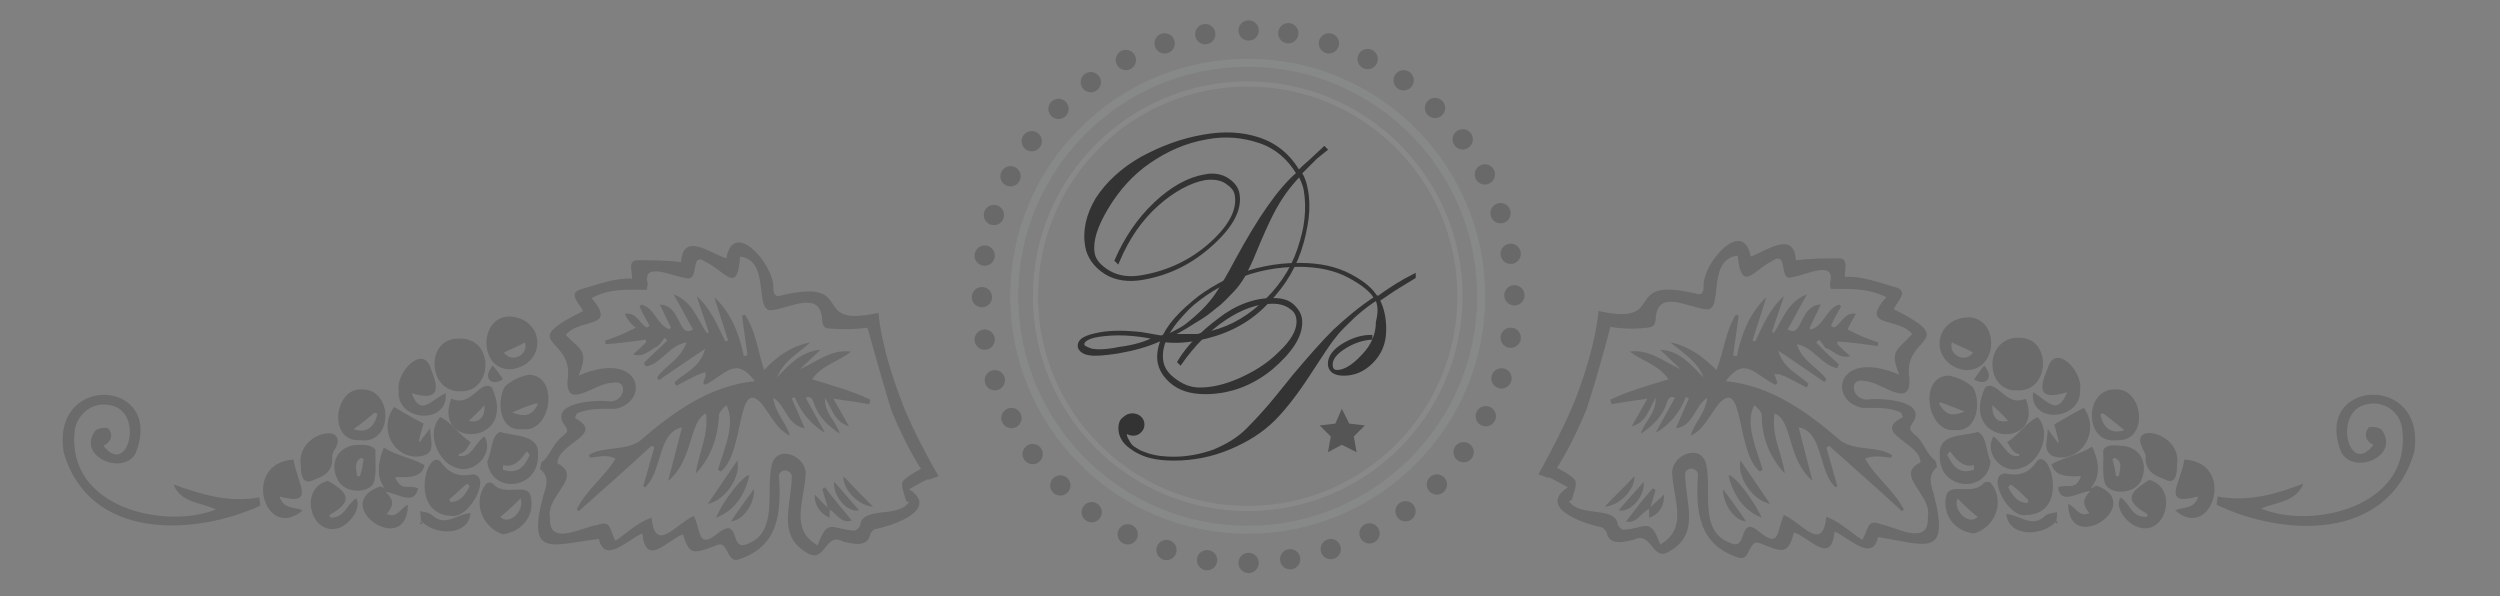 <?xml version="1.0" encoding="utf-8"?>
<!-- Generator: Adobe Illustrator 27.9.0, SVG Export Plug-In . SVG Version: 6.00 Build 0)  -->
<svg version="1.1" xmlns="http://www.w3.org/2000/svg" xmlns:xlink="http://www.w3.org/1999/xlink" x="0px" y="0px" width="270.9px"
	 height="64.6px" viewBox="0 0 270.9 64.6" style="enable-background:new 0 0 270.9 64.6;" xml:space="preserve">
<rect x="0" y="0" width="270.9" height="64.6" fill="#808080" stroke="none"/>
<style type="text/css">
	.st0{fill-rule:evenodd;clip-rule:evenodd;fill:#FFFFFF;}
	.st1{opacity:0.5;}
	.st2{fill-rule:evenodd;clip-rule:evenodd;fill:#565555;}
	.st3{fill:#333334;stroke:#333334;stroke-width:0.42;stroke-miterlimit:10;}
	.st4{display:none;fill:none;stroke:#B2B2B2;stroke-width:1.072;stroke-miterlimit:10;}
	.st5{fill:none;stroke:#898989;stroke-width:0.554;stroke-miterlimit:10;}
	.st6{fill:none;stroke:#878888;stroke-width:0.865;stroke-miterlimit:10;}
	.st7{fill:#696969;}
</style>
<g id="Calque_1">
	<path class="st0" d="M258.6,109.1c0.1,0.4,0.2,0.8,0.4,1.3C258.9,109.9,258.7,109.5,258.6,109.1z"/>
</g>
<g id="Calque_3">
</g>
<g id="Calque_2">
	<g class="st1">
		<path class="st2" d="M261.6,49c-2.9,9.8-14.3,9.1-21.4,5.7c0-0.3,0.1-0.6,0.1-0.9c3.3,0.6,6.2-0.2,9.3-1.4c-0.8,2-2.9,2-4.6,2.7
			c5.4,2.3,16.4-0.1,15.3-8.6c-0.2-1.9-2-3.1-3.8-2.7c-3.8,0.7-2,8,0.7,4.4c-0.9-0.4-1.1-1.2-0.5-1.9c0.5-0.1,1.1,0,1.4,0.3
			c2,2.9-3.1,4.9-4.4,2.4C250.5,41.1,263,40.3,261.6,49z"/>
		<path class="st2" d="M223,56.7C222.9,56.7,222.9,56.8,223,56.7c-0.2,0-0.2,0-0.3-0.1c0.1-0.1,0.1-0.1,0.2-0.2
			C222.9,56.6,222.9,56.6,223,56.7z"/>
		<path class="st2" d="M192.3,40.6c0.1,0.3,0.2,0.6,0.3,0.9c-0.1,0.1-0.1,0.1-0.2,0.2c-2.3-1.1-3.3-3.2-5.4-0.4
			c4.9,0.5,8.8,3.3,12.5,6.5c1.7,1.1,3.9,0.5,5.5,1.5c0,0.1,0,0.2-0.1,0.3c-0.9-0.1-1.9-0.3-2.8,0.1c1.1,2,3.1,3.4,4.2,5.5
			c-0.1,0.1-0.1,0.1-0.2,0.2c-2.6-2.4-5.2-4.7-7.9-7.1c-0.1,0.1-0.2,0.2-0.3,0.2c0.4,1.4,0.8,2.8,1.2,4.2c-0.1,0-0.1,0.1-0.2,0.1
			c-1.9-1.7-1.3-6-4-6.5c0.5,2,1,3.9,1.5,5.8c-2.8-2.4-2.1-6.5-4.1-7.3c-0.4,2.4,0.8,4.3,1.1,6.5c-1.6-1.7-2.4-3.7-2.5-6
			c0.1-0.7-0.4-1-0.8-1.4c-1.1,2,0.3,4.9,0.9,7c-0.1,0.1-0.2,0.1-0.3,0.2c-2.6-2.1-1.7-10.3-4.4-7.4c-1,1.2-1.7,2.9-3.1,3.5
			c0.4-1.4,1.6-2.4,1.8-4.1c-1.4,0.9-1.5,3.1-3.4,3.3c0.5-1.1,0.9-2.1,1.4-3.2c-0.1-0.1-0.2-0.1-0.3-0.2c-0.7,1.7-1.7,3-3.3,3.9
			c0.7-1.3,1.4-2.5,2.1-3.8c-0.5-0.2-0.7,0-0.9,0.6c-0.5,1.5-1.6,2.5-2.8,3.3c0.4-1.4,1.7-2.2,1.6-3.9c-0.7,1.2-1,2.7-2.6,3.1
			c0.6-1,1.1-1.9,1.7-3c-1.5,0.2-2.7,0.4-3.9,0.6c0-0.2-0.1-0.3-0.1-0.5c1.9-0.9,4-1.5,6.3-2.2c-1.1-1.6-2.9-2-4.2-3
			c2.1-0.3,3.7,1.1,5.5,1.9c-0.7-0.7-1.5-1.4-2.2-2.1c2.1,0.1,3.3,1.6,4.7,3c-0.7-1.8-2.3-2.7-3.6-3.8c2,0.4,3.6,1.6,5,3
			c0.8-2,1-4.3,2.1-6c0.1,0,0.2,0.1,0.3,0.1c-0.2,1.4-0.4,2.8-0.6,4.3c0.1,0,0.2,0.1,0.4,0.1c0.5-2.4,1.4-4.7,3.2-6.4
			c-0.5,1.6-1,3.1-1.5,4.7c0.1,0,0.2,0.1,0.3,0.1c0.8-1.7,1.6-3.6,3.1-4.9c-0.4,1.3-0.9,2.6-1.3,3.9c0.1,0,0.2,0.1,0.2,0.1
			c1-1.5,1.5-3.4,3.6-4.2c-0.8,1.4-1.4,2.6-2.1,3.8c1.7,1,1.2-2.6,3.6-2.7c-0.5,1-0.8,1.7-1.2,2.5c0,0.1,0,0.2,0.1,0.2
			c1.4-0.3,1.7-2.3,3.1-2.7c0.1,0.1,0.1,0.1,0.2,0.2c-0.4,0.7-0.8,1.4-1.1,2.1c0.1,0.1,0.2,0.1,0.3,0.2c0.8-0.3,1.1-1.7,2.4-1.5
			c-0.3,0.6-0.6,1-0.9,1.7c1.1,0.6,2.1,1,3.3,1.4c0,0.1,0,0.2,0,0.4c-1.5-0.2-2.9-0.4-4.4-0.5c0,0.1,0,0.2,0,0.3
			c0.4,0.4,0.8,0.8,1.4,1.3c-1.3,0.3-1.9-0.7-2.7-0.9c-0.2-0.3-0.4-0.6-0.7-0.9c-0.1,0.1-0.2,0.2-0.3,0.3c0.8,0.9,1.6,1.6,2.5,2.4
			c-0.1,0.1-0.2,0.2-0.2,0.4c-1.7-0.3-2.6-2.3-4.4-2.6c0.6,1.9,2.3,2.5,3.2,3.8c-0.1,0.1-0.1,0.2-0.2,0.3c-1.6-1.1-3.2-2.2-5-3.4
			c0.5,1.9,2.1,2.5,3.3,3.6c-0.1,0.1-0.2,0.3-0.2,0.4c-1.1-0.5-2.1-1.2-3.2-1.5c0,0,0,0.1,0,0.1C192.1,40.4,192.2,40.5,192.3,40.6z"
			/>
		<path class="st2" d="M209.5,53.4c-0.4-1.2-0.5-2,0.4-2.8l0,0c-0.1-0.2-0.1-0.5-0.2-0.7l0,0c-0.9-0.6-1.2-1.9-2-2.6
			c-0.9-0.8-0.9-0.8-0.3-1.7c1.2-2.3-3.9-2.5-5.1-2.3c-1.7,0-2-2.5-0.2-2c1.7,0,5,3.2,4.8-0.3c-0.8-4.7,5.7-3.8-1.7-7.5
			c0.5-1,1.7-2,0.1-2.4c-1.8-0.5-3.5-1.2-5.4-1.1c0-0.8,0.4-2-0.6-2c-1.6,0-3.1,0-4.7,0.2c-0.2-3.3-3.2-1-4.9-0.4
			c-0.8-4.3-5.2,0.7-5.1,3.2c0,0.6-0.1,1.1-0.9,0.8c-8.1-1.9-3,3.4-10,2c0,0-0.5-0.1-0.5-0.1s-0.1,3.3-2.5,9.6c-1.4,3.5-4,8.1-4,8.1
			l1.1,0.4c0,0,0-0.1,0-0.1c0.7,0.3,1.3,0.7,2.1,1.1c-3.2,2.1,1.2,3.8,3.5,4.3c0.3,0,0.6,0.4,0.7,0.6c0.3,1.5,1.9,1,2.9,0.8
			c1.9-1,2,2.1,3.6,1.4c3.8-1.9,2-5.3,2-8.6c0.2-0.7,1.1-0.7,1.4,0c-0.3,4.2,0.1,7.7,4.3,9.1c0.5,0.2,0.9,0,1.1-0.5
			c0.7-1.3,0.7-1.3,1.9-0.8c2,0.8,2.5,0.8,3.1-1.4c1.8,0.6,4,3.6,4.4-0.1c1.5,0.6,4.1,3.4,4.7,0.6C208.7,59,211.4,60.6,209.5,53.4z
			 M203.8,56.8c-1.5-0.6-1.3,0.5-2,1.7c-1.4-0.9-2.5-2-3.9-2.5c-0.4,4-2.7,0.6-4.6-0.2c-0.8,1.8-0.4,3.7-2.7,1.8
			c-1-0.8-1.4-0.7-1.8,0.6c-0.3,0.9-0.7,0.9-1.4,0.6c-3.3-1.3-1.9-5.5-2.5-8.4c-0.5-2.5-3.9-1.1-3.7,1c0.2,2.9,1.7,5.9-1.3,7.6
			c-1.1-3.1-1.6-1.7-4-1.6c-0.2,0-0.6-0.4-0.6-0.6c-0.3-2-4.1-0.7-5.3-2.5c0.1,0,0.2-0.1,0.3-0.1c0.2-0.7,0.6-1.6,0.4-2.1
			c-0.3-0.6-2-1.4-2-1.4s1.5-2.2,3.2-6.3c1.5-4.6,2.6-9,2.6-9s1.6,0.4,4.1,0.1c0.6-0.1,0.7-0.3,0.8-0.8c0.1-3.5,3.4-1.4,5.4-1.2
			c2.1,0.4,0-5.4,3.5-5.8c0.4,4.1,1.7,1.6,3.7,0.6c1.9-1.3,0.6,2.4,2.3,1.7c1.2-0.1,4.7-2,4,0.7c0,0.2,0,0.4,0.1,0.6
			c2,0,4-0.1,6,0.9c-3,3.4,1.3,2.1,2.8,4c-1.6,1.8-2.5,1.7-1.4,4.4c-6.8-2.9-7.8,2.8-4,3.6c1.4,0,2.9-0.1,4.2,0.5
			c0.1,0.2,0.1,0.3,0.2,0.5c-3.5,1.8,1.9,2.7,1.9,4.9c-2.9,1.4,1.3,3.5,0.8,5.9C209.1,59.3,205.4,57.1,203.8,56.8z"/>
		<path class="st2" d="M190.9,56.1c-2-0.8-3.1-2.5-3.6-4.6C187.9,51.4,190.1,54.3,190.9,56.1z"/>
		<path class="st2" d="M188.6,49.9c1.1,1.6,2.1,3.1,3.2,4.7C189.9,54.2,188.2,51.7,188.6,49.9z"/>
		<path class="st2" d="M178.6,55.2c-0.8,0.4-1.3,1.6-2.4,1.3c1-1.3,1.9-2.5,2.9-3.6c0.1,0.1,0.2,0.1,0.3,0.2c-0.2,0.7-0.4,1.3-0.6,2
			l0,0C178.7,55.1,178.6,55.2,178.6,55.2L178.6,55.2z"/>
		<path class="st2" d="M173.9,54.9c1.1-1.2,2.2-2.2,3.2-3.3C177.2,53,175.5,54.8,173.9,54.9z"/>
		<path class="st2" d="M175.4,55.3c0.9-1.1,1.8-2,2.7-3.1C178.3,53.7,176.7,55.6,175.4,55.3z"/>
		<path class="st2" d="M186.7,53c0.9,1.2,1.7,2.3,2.5,3.5C187.9,56.4,186.7,54.6,186.7,53z"/>
		<path class="st2" d="M178.8,55c0.5-0.5,1-0.9,1.5-1.4c0.1,1.2-0.6,2.2-1.6,2.5c0-0.3,0-0.6,0-0.9l0,0
			C178.6,55.2,178.7,55.1,178.8,55L178.8,55z"/>
		<path class="st2" d="M169.7,45.6c0,0,0.1,0,0.1,0c0,0,0,0.1,0,0.1C169.8,45.7,169.8,45.6,169.7,45.6L169.7,45.6z"/>
		<path class="st2" d="M209.7,49.8c0.1,0.2,0.1,0.5,0.2,0.7C209.9,50.3,209.8,50.1,209.7,49.8z"/>
		<path class="st2" d="M227.1,52.6c5.6,1.9-2.9,7.8-3,2c0.9,0.4,1.2,1.5,2.3,1c-0.8-1-0.7-1.5,0.1-2.4c-1.3,0.1-3.2,1.6-3.5-0.4
			c1.2-0.4,1.9,0.4,2.5-1.2c-1.1,0-2.8,0.2-3.2-1.3c1.5-0.8,3-1,4.4-1.9c0.7,1.4,1,3.2-0.1,4.4c0,0,0.1,0.1,0.1,0.1
			C226.9,52.9,227,52.8,227.1,52.6z"/>
		<path class="st2" d="M218.9,36.6c3.5,0.1,3.2,5.9-0.3,5.7C215,42.5,214.9,36.4,218.9,36.6z"/>
		<path class="st2" d="M212.9,40.1c-3.7-0.6-3.6-5.3,0.1-5.7C216.7,34.1,216.7,40.3,212.9,40.1z M211.5,37.1
			c-0.4,1.4,1.5,2.3,2.3,1.1C213.1,37.8,212.3,37.5,211.5,37.1z"/>
		<path class="st2" d="M219.6,55.8c-1.9,0.5-4.5-4.4-2.3-4.5c1.3,0.3,2.5,0.1,3.4-1.3C222.1,48.3,224.3,55.7,219.6,55.8z
			 M217.9,52.5c-0.1,0.1-0.2,0.2-0.3,0.3c0.5,0.9,1,1.7,2.1,1.7c0-0.1,0.1-0.2,0.1-0.3C219.2,53.6,218.6,53,217.9,52.5z"/>
		<path class="st2" d="M211.9,46.6c-3.1,0.4-4.1-5.9-0.7-5.9c0.9,0.2,1.9,0.6,2.6,1.3C214.7,43.5,214.3,46.8,211.9,46.6z
			 M210.3,43.6c-0.1,0-0.1,0.1-0.2,0.1c0.8,1.4,1.4,1.4,2.8,0.9C211.9,44.2,211.1,43.9,210.3,43.6z"/>
		<path class="st2" d="M215.7,50c-0.4,3.6-5.7,3.1-5.5-0.7c-0.2-2.4,2.7-2,4.1-2.5C215.3,47.2,215.2,49,215.7,50z M213.9,50.9
			c0-0.2,0-0.3,0-0.5c-1.2,0.3-1.9-0.6-2.6-1.5c-0.1,0.1-0.2,0.3-0.3,0.4C211.7,50.7,212.4,51.4,213.9,50.9z"/>
		<path class="st2" d="M229.4,47.7c-3.6,0.5-3.6-5.6-0.2-5.5C232.3,42,232.9,47.9,229.4,47.7z M227.9,44.8c-0.1,0-0.2,0-0.3,0.1
			c0.3,1.5,1.2,2.2,2.6,1.7C229.3,45.9,228.6,45.3,227.9,44.8z"/>
		<path class="st2" d="M213.9,57.8c-2.1-0.2-3.5-2.1-3-4.1c0.4-1.5,2.9,0.1,4.1-1.4c0.2-0.1,0.6-0.1,0.7,0
			C217.4,54.4,216.1,57.2,213.9,57.8z M212.1,54c-0.5,1.4,1.3,3,2.2,2C213.5,55.4,212.8,54.7,212.1,54z"/>
		<path class="st2" d="M224,42.5c-2.7,0.8-3.3,0.1-2.1-2.6c0.8-2.8,3.8,0.3,3.5,2.3c0.2,3.4-5.5,3.8-5.1,0.3
			C221.9,43.4,222.9,45.2,224,42.5z"/>
		<path class="st2" d="M238.2,53.8c-4.1,1.1-1.9-1.4-1.5-4c5.7,0.3,3,9-1,5.5C236.6,54.9,237.8,55.2,238.2,53.8z"/>
		<path class="st2" d="M219.5,43.2c2.2,5.5-7.3,5.1-4.4-1.2C216.4,41,217.3,44.2,219.5,43.2z M215.9,43.9c-0.1,1.3,0.6,2,1.7,1.7
			C217.1,45,216.5,44.5,215.9,43.9z"/>
		<path class="st2" d="M229.7,48.3c2.1,0,3.2,1.8,2.3,3.8c-0.6,1.3-2.9,1.6-3.8,0.5c-0.5-1-0.2-2.5-0.3-3.7
			C228,48.2,229.1,48.2,229.7,48.3z M229.3,51.6c0.1,0,0.2,0,0.3,0c0.1-0.8,0.5-1.6-0.5-2c-0.1,0.1-0.1,0.1-0.2,0.2
			C229.1,50.4,229.2,51,229.3,51.6z"/>
		<path class="st2" d="M218.8,49.2c-0.7-0.1-0.9-0.7-1.3-1.3c1.2-0.7,2.1-2.2,3.3-2.7c1.6,1.7,0.2,5-1.8,5.5c-1.8,0.8-4.1-1.4-3-3.4
			c1,0.6,1.5,2.4,2.8,2.1C218.8,49.3,218.8,49.2,218.8,49.2z"/>
		<path class="st2" d="M222.6,46c1.2-0.7,2.2-1.3,3.2-1.8c2,2.8-0.7,6.2-3.4,5.2c-1.1-0.6-0.5-1.8-0.5-2.9c0.4,0.6,0.8,1,1.1,1.5
			c0,0,0.1-0.1,0.1-0.1C222.9,47.2,222.8,46.6,222.6,46z"/>
		<path class="st2" d="M232.7,55.7c-2.7-1.5-1.9-2.4,0.2-3.7c3.3,0.9,1.7,6.5-1.5,5c-1.1-0.5-2.3-2.1-1.6-3.1
			c1.1,0.8,1.2,2.2,2.8,2.1C232.7,56,232.7,55.9,232.7,55.7z"/>
		<path class="st2" d="M235.9,50.4c0,1.1-0.2,2.2-1.4,1.5c-1.2-0.4-2.1-1-2-2.5c0-0.3-0.3-0.6-0.4-1
			C230.8,45.7,236.5,46.9,235.9,50.4z"/>
		<path class="st2" d="M222.8,56.5c-1.4,1.6-5.1,1.8-5.4-0.8c1.5,0.1,2.7,1.5,4.1,0.3c0.4-0.4,0.9-0.4,1.4-0.5
			C222.9,55.8,222.9,56.1,222.8,56.5z"/>
		<path class="st2" d="M215,39.6c1.2,1.4,0.1,2.3-1.1,1.5C214.3,40.6,214.6,40.1,215,39.6z"/>
		<path class="st2" d="M178.8,55c-0.1,0.1-0.1,0.1-0.2,0.2C178.6,55.2,178.7,55.1,178.8,55z"/>
		<path class="st2" d="M227.1,52.6c-0.1,0.1-0.2,0.2-0.3,0.4c0,0-0.1-0.1-0.1-0.1C226.8,52.8,226.9,52.7,227.1,52.6
			C227,52.6,227.1,52.6,227.1,52.6z"/>
	</g>
	<g class="st1">
		<path class="st2" d="M14.7,49.1c-1.3,2.5-6.4,0.4-4.4-2.4c0.3-0.3,1-0.4,1.4-0.3c0.6,0.6,0.4,1.5-0.5,1.9c2.7,3.5,4.5-3.8,0.7-4.4
			c-1.8-0.4-3.5,0.9-3.8,2.7c-1,8.5,9.9,10.8,15.3,8.6c-1.7-0.8-3.8-0.7-4.6-2.7c3.1,1.1,6,2,9.3,1.4c0,0.3,0.1,0.6,0.1,0.9
			C21.2,58,9.7,58.7,6.9,49C5.5,40.3,17.9,41.1,14.7,49.1z"/>
		<path class="st2" d="M45.6,56.5c0.1,0.1,0.1,0.1,0.2,0.2c-0.1,0-0.1,0.1-0.2,0.1c0,0-0.1-0.1-0.1-0.1
			C45.6,56.6,45.6,56.6,45.6,56.5z"/>
		<path class="st2" d="M76.5,40.4c0,0,0-0.1,0-0.1c-1.1,0.3-2.2,1-3.2,1.5c-0.1-0.1-0.2-0.3-0.2-0.4c1.1-1,2.8-1.6,3.3-3.6
			c-1.8,1.2-3.4,2.3-5,3.4c-0.1-0.1-0.1-0.2-0.2-0.3c0.9-1.3,2.5-1.9,3.2-3.8c-1.9,0.3-2.8,2.4-4.4,2.6c-0.1-0.1-0.2-0.2-0.2-0.4
			c0.8-0.8,1.7-1.6,2.5-2.4c-0.1-0.1-0.2-0.2-0.3-0.3c-0.2,0.3-0.4,0.6-0.7,0.9c-0.8,0.3-1.5,1.3-2.7,0.9c0.6-0.5,1-0.9,1.4-1.3
			c0-0.1,0-0.2,0-0.3c-1.5,0.2-2.9,0.4-4.4,0.5c0-0.1,0-0.2,0-0.4c1.2-0.4,2.2-0.8,3.3-1.4C68.2,35,68,34.6,67.7,34
			c1.3-0.2,1.6,1.1,2.4,1.5c0.1-0.1,0.2-0.1,0.3-0.2c-0.4-0.7-0.8-1.4-1.1-2.1c0.1-0.1,0.1-0.1,0.2-0.2c1.5,0.4,1.7,2.3,3.1,2.7
			c0-0.1,0-0.2,0.1-0.2c-0.4-0.8-0.7-1.5-1.2-2.5c2.4,0.1,1.9,3.7,3.6,2.7c-0.7-1.2-1.3-2.4-2.1-3.8c2.1,0.8,2.6,2.8,3.6,4.2
			c0.1,0,0.2-0.1,0.2-0.1c-0.4-1.3-0.9-2.6-1.3-3.9c1.5,1.3,2.2,3.1,3.1,4.9c0.1,0,0.2-0.1,0.3-0.1c-0.5-1.6-1-3.1-1.5-4.7
			c1.8,1.7,2.7,3.9,3.2,6.4c0.1,0,0.2-0.1,0.4-0.1c-0.2-1.4-0.4-2.8-0.6-4.3c0.1,0,0.2-0.1,0.3-0.1c1.2,1.7,1.4,3.9,2.1,6
			c1.3-1.4,2.9-2.6,5-3c-1.3,1.2-2.9,2-3.6,3.8c1.3-1.4,2.6-2.8,4.7-3c-0.7,0.7-1.5,1.4-2.2,2.1c1.8-0.8,3.4-2.2,5.5-1.9
			c-1.3,1.1-3.1,1.4-4.2,3c2.3,0.7,4.4,1.3,6.3,2.2c0,0.2-0.1,0.3-0.1,0.5c-1.2-0.2-2.4-0.4-3.9-0.6c0.6,1.1,1.1,1.9,1.7,3
			c-1.6-0.5-1.9-2-2.6-3.1c-0.1,1.7,1.2,2.5,1.6,3.9c-1.2-0.8-2.3-1.8-2.8-3.3c-0.2-0.6-0.4-0.8-0.9-0.6c0.7,1.3,1.4,2.5,2.1,3.8
			c-1.5-0.9-2.6-2.2-3.3-3.9c-0.1,0.1-0.2,0.1-0.3,0.2c0.5,1.1,0.9,2.1,1.4,3.2c-1.9-0.3-2-2.4-3.4-3.3c0.2,1.7,1.4,2.7,1.8,4.1
			c-1.5-0.7-2.1-2.3-3.1-3.5c-2.7-2.9-1.8,5.4-4.4,7.4c-0.1-0.1-0.2-0.1-0.3-0.2c0.6-2.1,2-5,0.9-7c-0.4,0.4-0.9,0.8-0.8,1.4
			c-0.2,2.3-0.9,4.3-2.5,6c0.3-2.2,1.4-4.1,1.1-6.5c-1.9,0.9-1.3,5-4.1,7.3c0.5-1.9,1-3.8,1.5-5.8c-2.7,0.6-2.1,4.8-4,6.5
			c-0.1,0-0.1-0.1-0.2-0.1c0.4-1.4,0.8-2.8,1.2-4.2c-0.1-0.1-0.2-0.2-0.3-0.2c-2.6,2.4-5.2,4.7-7.9,7.1c-0.1-0.1-0.1-0.1-0.2-0.2
			c1-2.1,3-3.5,4.2-5.5c-0.9-0.5-1.8-0.2-2.8-0.1c0-0.1,0-0.2-0.1-0.3c1.7-1,3.9-0.4,5.5-1.5c3.7-3.2,7.6-6,12.5-6.5
			c-2.1-2.8-3.2-0.7-5.4,0.4c-0.1-0.1-0.1-0.1-0.2-0.2c0.1-0.3,0.2-0.6,0.3-0.9C76.3,40.5,76.4,40.4,76.5,40.4z"/>
		<path class="st2" d="M64.9,58.4c0.6,2.8,3.2,0,4.7-0.6c0.4,3.7,2.6,0.8,4.4,0.1c0.7,2.2,1.1,2.1,3.1,1.4c1.2-0.5,1.2-0.5,1.9,0.8
			c0.3,0.5,0.6,0.7,1.1,0.5c4.2-1.4,4.6-4.9,4.3-9.1c0.2-0.7,1.1-0.7,1.4,0c0,3.3-1.8,6.7,2,8.6c1.7,0.6,1.7-2.5,3.6-1.4
			c1,0.2,2.6,0.7,2.9-0.8c0.1-0.3,0.4-0.6,0.7-0.6c2.3-0.5,6.7-2.2,3.5-4.3c0.8-0.4,1.4-0.8,2.1-1.1c0,0,0,0.1,0,0.1l1.1-0.4
			c0,0-2.7-4.6-4-8.1c-2.4-6.3-2.5-9.6-2.5-9.6s-0.5,0.1-0.5,0.1c-7,1.4-1.8-3.9-10-2c-0.8,0.3-0.9-0.3-0.9-0.8
			c0.1-2.5-4.3-7.6-5.1-3.2c-1.8-0.6-4.7-2.9-4.9,0.4c-1.6-0.2-3.1-0.2-4.7-0.2c-1.1,0-0.6,1.1-0.6,2c-1.9-0.1-3.6,0.6-5.4,1.1
			c-1.6,0.4-0.5,1.4,0.1,2.4c-7.5,3.7-0.9,2.7-1.7,7.5c-0.2,3.4,3.1,0.2,4.8,0.3c1.8-0.5,1.5,2-0.2,2c-1.2-0.2-6.3,0-5.1,2.3
			c0.7,1,0.6,0.9-0.3,1.7c-0.8,0.7-1.2,2-2,2.6l0,0c-0.1,0.2-0.1,0.5-0.2,0.7l0,0c1,0.8,0.8,1.7,0.4,2.8C57,60.6,59.8,59,64.9,58.4z
			 M59.6,56.1c-0.5-2.4,3.7-4.4,0.8-5.9c0-2.2,5.3-3.1,1.9-4.9c0.1-0.2,0.1-0.3,0.2-0.5c1.4-0.6,2.8-0.5,4.2-0.5
			c3.8-0.8,2.8-6.5-4-3.6c1.1-2.7,0.3-2.7-1.4-4.4c1.5-1.9,5.7-0.6,2.8-4c2-1.1,4-0.9,6-0.9c0-0.3,0.1-0.5,0.1-0.6
			c-0.7-2.6,2.8-0.8,4-0.7c1.8,0.6,0.4-3,2.3-1.7c2.1,1,3.4,3.6,3.7-0.6c3.4,0.4,1.4,6.2,3.5,5.8c1.9-0.2,5.3-2.3,5.4,1.2
			c0.1,0.5,0.2,0.8,0.8,0.8c2.4,0.2,4.1-0.1,4.1-0.1s1.2,4.4,2.6,9c1.7,4.1,3.2,6.3,3.2,6.3s-1.7,0.9-2,1.4
			c-0.2,0.4,0.2,1.4,0.4,2.1c0.1,0,0.2,0.1,0.3,0.1c-1.2,1.8-5,0.4-5.3,2.5c0,0.2-0.4,0.6-0.6,0.6c-2.4-0.1-2.9-1.5-4,1.6
			c-3-1.7-1.5-4.7-1.3-7.6c0.2-2.1-3.2-3.5-3.7-1c-0.6,2.9,0.7,7.1-2.5,8.4c-0.7,0.3-1.1,0.3-1.4-0.6c-0.4-1.3-0.8-1.3-1.8-0.6
			c-2.3,1.9-1.9,0-2.7-1.8c-1.9,0.8-4.2,4.2-4.6,0.2c-1.5,0.5-2.6,1.6-3.9,2.5c-0.7-1.2-0.4-2.3-2-1.7
			C63.1,57.1,59.4,59.3,59.6,56.1z"/>
		<path class="st2" d="M81.2,51.5c-0.5,2.2-1.6,3.8-3.6,4.6C78.3,54.3,80.6,51.4,81.2,51.5z"/>
		<path class="st2" d="M76.7,54.6c1.1-1.6,2.1-3.1,3.2-4.7C80.3,51.7,78.6,54.2,76.7,54.6z"/>
		<path class="st2" d="M89.9,55.2c-0.1-0.1-0.1-0.1-0.2-0.2l0,0c-0.2-0.7-0.4-1.3-0.6-2c0.1-0.1,0.2-0.1,0.3-0.2
			c0.9,1.2,1.8,2.3,2.9,3.6C91.2,56.8,90.7,55.7,89.9,55.2L89.9,55.2z"/>
		<path class="st2" d="M91.4,51.6c1,1.1,2.1,2.2,3.2,3.3C93,54.8,91.3,53,91.4,51.6z"/>
		<path class="st2" d="M90.4,52.2c0.9,1,1.7,2,2.7,3.1C91.8,55.6,90.2,53.7,90.4,52.2z"/>
		<path class="st2" d="M79.2,56.5c0.8-1.2,1.6-2.3,2.5-3.5C81.8,54.6,80.5,56.4,79.2,56.5z"/>
		<path class="st2" d="M89.7,55c0.1,0.1,0.1,0.1,0.2,0.2l0,0c0,0.3,0,0.6,0,0.9c-1-0.4-1.7-1.4-1.6-2.5C88.8,54.1,89.2,54.6,89.7,55
			L89.7,55z"/>
		<path class="st2" d="M98.7,45.6c0,0-0.1,0.1-0.1,0.1c0,0,0-0.1,0-0.1C98.6,45.6,98.7,45.6,98.7,45.6L98.7,45.6z"/>
		<path class="st2" d="M58.6,50.6c0.1-0.2,0.1-0.5,0.2-0.7C58.7,50.1,58.6,50.3,58.6,50.6z"/>
		<path class="st2" d="M41.6,53c0,0,0.1-0.1,0.1-0.1c-1-1.2-0.7-3-0.1-4.4c1.4,0.9,3,1.1,4.4,1.9c-0.3,1.5-2,1.3-3.2,1.3
			c0.7,1.6,1.4,0.8,2.5,1.2c-0.4,2-2.3,0.5-3.5,0.4c0.9,0.9,0.9,1.4,0.1,2.4c1.2,0.5,1.4-0.6,2.3-1c-0.1,5.9-8.6,0-3-2
			C41.5,52.8,41.6,52.9,41.6,53z"/>
		<path class="st2" d="M49.9,42.4c-3.6,0.1-3.8-5.7-0.3-5.7C53.6,36.4,53.5,42.5,49.9,42.4z"/>
		<path class="st2" d="M55.4,34.3c3.7,0.4,3.8,5.1,0.1,5.7C51.8,40.3,51.8,34.1,55.4,34.3z M54.6,38.2c0.8,1.2,2.7,0.3,2.3-1.1
			C56.2,37.5,55.4,37.8,54.6,38.2z"/>
		<path class="st2" d="M47.8,50.1c0.9,1.3,2.1,1.6,3.4,1.3c2.2,0.1-0.4,4.9-2.3,4.5C44.2,55.7,46.3,48.3,47.8,50.1z M48.7,54.1
			c0,0.1,0.1,0.2,0.1,0.3c1.1,0,1.6-0.8,2.1-1.7c-0.1-0.1-0.2-0.2-0.3-0.3C49.9,53,49.3,53.6,48.7,54.1z"/>
		<path class="st2" d="M54.7,41.9c0.7-0.7,1.7-1.1,2.6-1.3c3.4,0.1,2.4,6.4-0.7,5.9C54.1,46.8,53.8,43.5,54.7,41.9z M55.5,44.7
			c1.4,0.5,2.1,0.4,2.8-0.9c-0.1,0-0.1-0.1-0.2-0.1C57.4,43.9,56.6,44.2,55.5,44.7z"/>
		<path class="st2" d="M54.2,46.8c1.4,0.5,4.3,0.2,4.1,2.5c0.1,3.8-5.1,4.3-5.5,0.7C53.3,49,53.2,47.2,54.2,46.8z M57.4,49.3
			c-0.1-0.1-0.2-0.3-0.3-0.4c-0.7,0.9-1.3,1.8-2.6,1.5c0,0.2,0,0.3,0,0.5C56,51.4,56.8,50.7,57.4,49.3z"/>
		<path class="st2" d="M39.2,42.2c3.4-0.1,3.5,6-0.2,5.5C35.5,47.9,36.2,42,39.2,42.2z M38.3,46.5c1.4,0.5,2.3-0.2,2.6-1.7
			c-0.1,0-0.2,0-0.3-0.1C39.9,45.3,39.2,45.9,38.3,46.5z"/>
		<path class="st2" d="M52.7,52.4c0.1-0.1,0.5-0.2,0.7,0c1.2,1.5,3.8-0.2,4.1,1.4c0.5,2-0.9,3.8-3,4.1
			C52.3,57.2,51.1,54.4,52.7,52.4z M54.2,56c0.9,1,2.7-0.6,2.2-2C55.7,54.7,55,55.4,54.2,56z"/>
		<path class="st2" d="M48.3,42.6c0.3,3.5-5.4,3.1-5.1-0.3c-0.3-2,2.7-5.1,3.5-2.3c1.1,2.6,0.5,3.4-2.1,2.6
			C45.6,45.2,46.6,43.4,48.3,42.6z"/>
		<path class="st2" d="M32.8,55.3c-4.1,3.5-6.7-5.1-1-5.5c0.4,2.6,2.5,5.1-1.5,4C30.7,55.2,31.9,54.9,32.8,55.3z"/>
		<path class="st2" d="M53.3,42c2.9,6.3-6.5,6.7-4.4,1.2C51.2,44.2,52,41,53.3,42z M50.8,45.6c1.1,0.3,1.8-0.4,1.7-1.7
			C52,44.5,51.4,45,50.8,45.6z"/>
		<path class="st2" d="M40.7,48.8c-0.1,1.2,0.2,2.7-0.3,3.7c-0.9,1.1-3.2,0.8-3.8-0.5c-1-1.9,0.1-3.8,2.3-3.8
			C39.4,48.2,40.4,48.2,40.7,48.8z M39.4,49.8c-0.1-0.1-0.1-0.1-0.2-0.2c-0.9,0.4-0.6,1.2-0.5,2c0.1,0,0.2,0,0.3,0
			C39.2,51,39.3,50.4,39.4,49.8z"/>
		<path class="st2" d="M49.7,49.4c1.4,0.3,1.8-1.5,2.8-2.1c1.1,1.9-1.2,4.1-3,3.4c-2-0.5-3.4-3.8-1.8-5.5c1.2,0.5,2.1,2,3.3,2.7
			c-0.3,0.5-0.6,1.2-1.3,1.3C49.7,49.2,49.7,49.3,49.7,49.4z"/>
		<path class="st2" d="M45.4,47.8c0,0,0.1,0.1,0.1,0.1c0.3-0.5,0.7-0.9,1.1-1.5c0,1.2,0.6,2.4-0.5,2.9c-2.8,1-5.4-2.4-3.4-5.2
			c1,0.6,2,1.2,3.2,1.8C45.7,46.6,45.5,47.2,45.4,47.8z"/>
		<path class="st2" d="M35.8,56.1c1.6,0,1.7-1.4,2.8-2.1c0.6,1-0.6,2.6-1.6,3.1c-3.2,1.4-4.8-4.1-1.5-5c2.2,1.2,2.9,2.2,0.2,3.7
			C35.7,55.9,35.8,56,35.8,56.1z"/>
		<path class="st2" d="M36.4,48.5c-0.2,0.3-0.4,0.6-0.4,1c0.1,1.6-0.9,2.1-2,2.5c-1.2,0.6-1.4-0.5-1.4-1.5
			C32,46.9,37.7,45.7,36.4,48.5z"/>
		<path class="st2" d="M45.5,55.4c0.5,0.1,1,0.1,1.4,0.5c1.4,1.2,2.6-0.2,4.1-0.3c-0.3,2.6-4,2.4-5.4,0.8
			C45.6,56.1,45.6,55.8,45.5,55.4z"/>
		<path class="st2" d="M54.5,41.1c-1.2,0.8-2.3-0.1-1.1-1.5C53.8,40.1,54.2,40.6,54.5,41.1z"/>
		<path class="st2" d="M89.9,55.2c-0.1-0.1-0.1-0.1-0.2-0.2C89.8,55.1,89.8,55.2,89.9,55.2z"/>
		<path class="st2" d="M41.5,52.6c0.1,0.1,0.2,0.2,0.3,0.3c0,0-0.1,0.1-0.1,0.1C41.6,52.9,41.5,52.8,41.5,52.6
			C41.4,52.6,41.4,52.6,41.5,52.6z"/>
	</g>
</g>
<g id="Calque_5">
</g>
<g id="Calque_6">
	<g>
		<polygon class="st2" points="146.2,45.9 147.9,46.1 146.7,47.3 147,49 145.4,48.2 143.9,49 144.2,47.3 143,46.1 144.7,45.9 
			145.4,44.3 		"/>
		<g>
			<path class="st3" d="M140.7,18.8c-1-1.7-2.4-2.9-4.2-3.5c-1.8-0.6-3.7-0.8-5.8-0.4c-2.3,0.4-4.3,1.3-6.2,2.6
				c-1.9,1.3-3.4,3-4.6,5c-1.2,2-1.7,3.6-1.5,4.9c0.1,0.8,0.7,1.5,1.7,2.1c1,0.6,2.3,0.8,3.8,0.5c2.8-0.5,5.3-1.7,7.4-3.6
				c2.1-1.9,3-3.7,2.7-5.3c-0.1-0.6-0.5-1-1.1-1.4c-0.6-0.4-1.4-0.5-2.3-0.4c-1.7,0.3-3.5,1.3-5.2,2.8c-1.8,1.6-3.2,3.6-4.3,6.2
				l-0.1-0.1c1-2.3,2.4-4.4,4.2-6.1c1.8-1.7,3.6-2.7,5.4-3c1-0.2,1.8,0,2.4,0.4c0.6,0.4,1,0.9,1.1,1.5c0.3,1.6-0.6,3.4-2.8,5.4
				c-2.2,2-4.6,3.2-7.4,3.7c-1.6,0.3-3,0.1-4.1-0.6c-1.1-0.7-1.8-1.7-2-2.8c-0.3-1.7,0.1-3.4,1.1-5.1c1.1-1.7,2.7-3.2,4.8-4.4
				c2.2-1.2,4.4-2,6.7-2.4c2.2-0.4,4.2-0.3,6,0.3c1.8,0.6,3.3,1.8,4.3,3.6c0.3-0.3,0.7-0.7,1.3-1.2l1.5-1.4l0.1,0.1l-1,0.8
				c-0.2,0.2-0.5,0.5-0.8,0.8l-1,1c0.3,0.6,0.6,1.2,0.7,1.9c0.3,1.9,0.1,4-0.7,6.4c-0.8,2.4-2.2,4.4-4.1,6.2c-1.9,1.8-4.3,2.9-7,3.4
				c-1.5,0.3-2.8,0.3-4.1,0.1c-1.3,0.6-2.8,1-4.5,1.3c-1.3,0.2-2.4,0.3-3,0.2c-0.7-0.1-1-0.4-1.1-0.7c-0.1-0.7,0.6-1.1,2.3-1.4
				c1.2-0.2,2.7-0.2,4.4,0l2.3,0.4c0.1,0,0.4-0.1,1-0.4c0.6-0.3,1.2-0.6,1.7-1c0.5-0.4,1.1-0.9,1.7-1.5c0.6-0.6,1.1-1.2,1.5-1.8
				c0.4-0.6,1.2-1.9,2.2-3.8C136.5,23.7,138.6,20.6,140.7,18.8z M125.3,36.6c-2.3-0.5-4.4-0.6-6.3-0.3c-1.2,0.2-1.8,0.6-1.7,1.1
				c0,0.2,0.4,0.4,1,0.6c0.6,0.1,1.6,0.1,3-0.2C122.9,37.6,124.3,37.2,125.3,36.6z M126.5,36.4c0,0,0.2,0,0.5,0l1.6,0l0.5,0
				c0.2,0,0.3,0,0.5,0c0.2,0,0.3,0,0.5-0.1c0.2,0,0.3,0,0.5-0.1c2.2-0.4,4.2-1.4,6.1-3.1c1.9-1.7,3.3-3.7,4.1-6.1
				c0.8-2.4,1.1-4.5,0.7-6.5c-0.1-0.6-0.3-1.2-0.6-1.7c-0.6,0.6-1.2,1.3-1.7,2c-0.5,0.7-1,1.5-1.5,2.5c-0.4,0.8-1,2.1-1.7,3.8
				c-0.5,1.3-1,2.2-1.3,2.8c-0.3,0.5-0.7,1.1-1.2,1.6c-0.6,0.6-1.1,1.2-1.8,1.7c-0.7,0.6-1.4,1.1-2.1,1.5
				C127.9,35.8,126.9,36.3,126.5,36.4z"/>
			<path class="st3" d="M149.2,32.3c-0.8,0.5-1.6,1.1-2.5,1.9c-0.8,0.8-1.6,1.5-2.1,2.2c-0.6,0.7-1.5,2.1-2.8,4.1
				c-1.3,2-2.6,3.7-3.8,4.9c-1.3,1.3-2.9,2.3-4.8,3.1c-1.9,0.8-3.9,1.2-6,1.2c-1.8,0-3.2-0.3-4.2-1c-1.1-0.6-1.6-1.4-1.6-2.3
				c0-0.4,0.1-0.8,0.4-1c0.3-0.3,0.6-0.4,0.9-0.4c0.3,0,0.6,0.1,0.8,0.3c0.2,0.2,0.3,0.4,0.3,0.7c0,0.3-0.1,0.5-0.3,0.7
				c-0.2,0.2-0.4,0.3-0.7,0.3c-0.3,0-0.6-0.1-0.7-0.3c-0.1,0.1-0.2,0.3-0.2,0.4c0,0.3,0.2,0.6,0.5,1.1c0.4,0.5,1,0.8,1.9,1.1
				c0.9,0.3,1.9,0.4,2.9,0.4c1.5,0,3-0.3,4.4-0.8c1.4-0.6,2.6-1.3,3.6-2.3c1-1,2.2-2.3,3.4-3.8l1.7-2.1c1.6-1.9,3-3.5,4.3-4.8
				c1.3-1.2,2.8-2.5,4.5-3.6c-0.4-0.8-1.3-1.6-2.8-2.4c-1.5-0.8-3.3-1.2-5.4-1.2c-2.4,0-4.8,0.4-7.1,1.4c-2.3,1-4.2,2.2-5.7,3.9
				c-1.5,1.6-2.3,3.1-2.3,4.6c0,1,0.4,1.8,1.3,2.5c0.9,0.7,1.8,1.1,2.9,1.1c1.3,0,2.7-0.3,4.3-1c1.6-0.7,3.1-1.6,4.4-2.9
				c1.3-1.2,2-2.4,2-3.4c0-0.7-0.2-1.2-0.8-1.6c-0.5-0.4-1.2-0.6-2-0.6c-1.7,0-3.4,0.6-5.2,1.8c-1.8,1.2-3.4,2.8-4.8,4.8l-0.1-0.1
				c0.9-1.5,2.3-3,4.3-4.5c1.9-1.5,3.9-2.2,5.8-2.2c1,0,1.7,0.2,2.2,0.7c0.5,0.5,0.8,1,0.8,1.7c0,1.6-1.1,3.2-3.2,5
				c-2.1,1.7-4.5,2.6-7.1,2.6c-1.6,0-2.8-0.4-3.7-1.2c-0.9-0.8-1.3-1.7-1.3-2.6c0-1.5,0.8-3.1,2.4-4.7c1.6-1.6,3.5-2.9,5.7-3.9
				c2.2-0.9,4.5-1.4,7-1.4c2.2,0,4,0.4,5.5,1.2c1.5,0.8,2.5,1.6,3,2.5c1.5-1.1,2.8-1.9,4-2.5l0,0.1l-1.8,1.1
				c-0.5,0.3-1.2,0.8-2.1,1.4c0.5,1,0.7,2,0.7,3.2c0,1.5-0.5,2.6-1.4,3.5c-0.9,0.9-1.9,1.3-3,1.3c-1,0-1.5-0.4-1.5-1.1
				c0-0.7,0.5-1.4,1.5-2c1-0.6,2-0.9,2.9-0.9l0,0.1c-1.1,0.1-2.1,0.5-3,1.1c-0.9,0.6-1.3,1.2-1.3,1.8c0,0.5,0.2,0.8,0.7,0.8
				c0.8,0,1.8-0.6,2.8-1.7c1.1-1.1,1.6-2.4,1.6-3.7C149.6,33.7,149.5,33,149.2,32.3z"/>
		</g>
		<circle class="st4" cx="135.2" cy="32.1" r="31.4"/>
		<circle class="st5" cx="135.2" cy="32.1" r="23"/>
		<circle class="st6" cx="135.2" cy="32.1" r="25.3"/>
		<g>
			<circle class="st7" cx="135.3" cy="3.3" r="1.1"/>
			<circle class="st7" cx="130.6" cy="3.7" r="1.1"/>
			<circle class="st7" cx="126.2" cy="4.7" r="1.1"/>
			<circle class="st7" cx="122" cy="6.5" r="1.1"/>
			<circle class="st7" cx="118.2" cy="8.9" r="1.1"/>
			<circle class="st7" cx="114.7" cy="11.8" r="1.1"/>
			<circle class="st7" cx="111.8" cy="15.3" r="1.1"/>
			<circle class="st7" cx="109.5" cy="19.1" r="1.1"/>
			<circle class="st7" cx="107.7" cy="23.3" r="1.1"/>
			<circle class="st7" cx="106.7" cy="27.7" r="1.1"/>
			<circle class="st7" cx="106.4" cy="32.2" r="1.1"/>
			<circle class="st7" cx="106.7" cy="36.8" r="1.1"/>
			<circle class="st7" cx="107.8" cy="41.2" r="1.1"/>
			<circle class="st7" cx="109.6" cy="45.3" r="1.1"/>
			<circle class="st7" cx="111.9" cy="49.2" r="1.1"/>
			<circle class="st7" cx="114.9" cy="52.6" r="1.1"/>
			<circle class="st7" cx="118.3" cy="55.5" r="1.1"/>
			<circle class="st7" cx="122.2" cy="57.9" r="1.1"/>
			<circle class="st7" cx="126.4" cy="59.6" r="1.1"/>
			<circle class="st7" cx="130.8" cy="60.7" r="1.1"/>
			<circle class="st7" cx="135.3" cy="61" r="1.1"/>
			<circle class="st7" cx="139.8" cy="60.6" r="1.1"/>
			<circle class="st7" cx="144.2" cy="59.5" r="1.1"/>
			<circle class="st7" cx="148.4" cy="57.8" r="1.1"/>
			<circle class="st7" cx="152.3" cy="55.4" r="1.1"/>
			<circle class="st7" cx="155.7" cy="52.5" r="1.1"/>
			<circle class="st7" cx="158.6" cy="49" r="1.1"/>
			<circle class="st7" cx="161" cy="45.1" r="1.1"/>
			<circle class="st7" cx="162.7" cy="41" r="1.1"/>
			<circle class="st7" cx="163.7" cy="36.6" r="1.1"/>
			<circle class="st7" cx="164.1" cy="32" r="1.1"/>
			<circle class="st7" cx="163.7" cy="27.5" r="1.1"/>
			<circle class="st7" cx="162.6" cy="23.1" r="1.1"/>
			<circle class="st7" cx="160.9" cy="18.9" r="1.1"/>
			<circle class="st7" cx="158.5" cy="15.1" r="1.1"/>
			<circle class="st7" cx="155.5" cy="11.7" r="1.1"/>
			<circle class="st7" cx="152.1" cy="8.7" r="1.1"/>
			<circle class="st7" cx="148.2" cy="6.4" r="1.1"/>
			<circle class="st7" cx="144" cy="4.7" r="1.1"/>
			<circle class="st7" cx="139.6" cy="3.6" r="1.1"/>
		</g>
	</g>
</g>
</svg>
